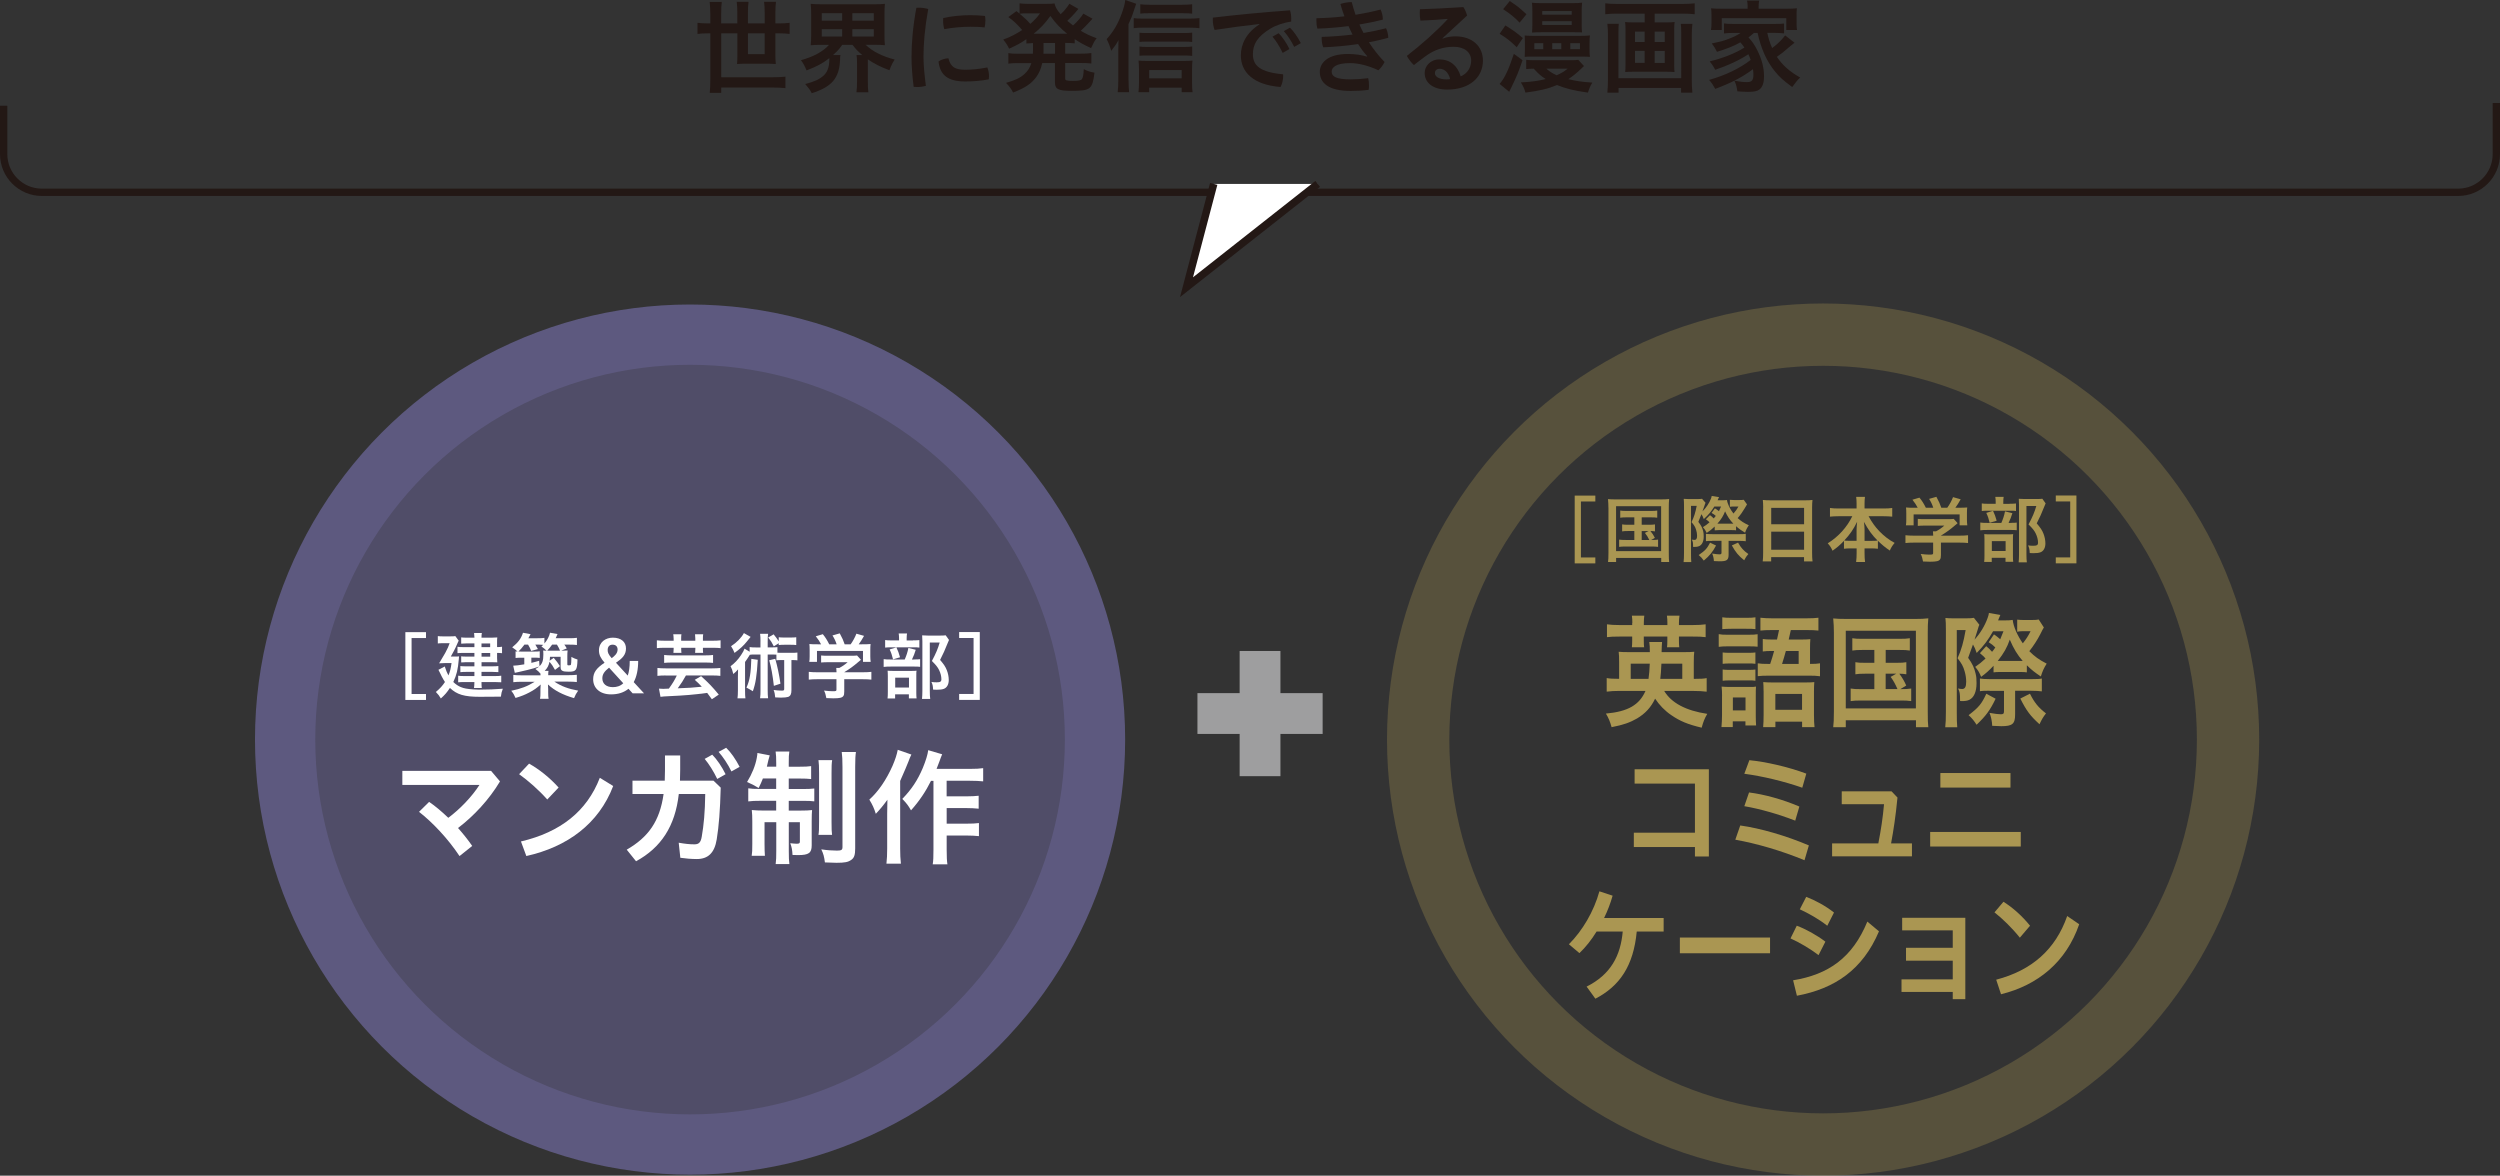 <?xml version="1.0" encoding="UTF-8"?>
<svg id="_レイヤー_2" data-name="レイヤー 2" xmlns="http://www.w3.org/2000/svg" viewBox="0 0 539.15 253.55">
  <rect x="0" y="0" width="539.15" height="253.55" fill="#333333" stroke="none"/>
  <defs>
    <style>
      .cls-1 {
        fill: #aa9652;
      }

      .cls-2 {
        fill: #9e9e9f;
      }

      .cls-3 {
        opacity: .3;
        stroke: #aa9652;
        stroke-width: 13.44px;
      }

      .cls-3, .cls-4, .cls-5 {
        fill: none;
      }

      .cls-3, .cls-4, .cls-5, .cls-6 {
        stroke-miterlimit: 10;
      }

      .cls-7 {
        fill: #231815;
      }

      .cls-8 {
        fill: #5d597f;
        opacity: .7;
      }

      .cls-9, .cls-6 {
        fill: #fff;
      }

      .cls-4 {
        stroke-width: 1.58px;
      }

      .cls-4, .cls-6 {
        stroke: #231815;
      }

      .cls-5 {
        stroke: #5d597f;
        stroke-width: 13px;
      }

      .cls-6 {
        stroke-width: 1.62px;
      }
    </style>
  </defs>
  <g id="_内容" data-name="内容">
    <g>
      <g>
        <g>
          <path class="cls-7" d="M153.18,2.96c0-.96-.04-1.7-.13-2.55h2.61c-.09.67-.13,1.48-.13,2.55v2.09h3.48v-2.33c0-.89-.04-1.59-.13-2.33h2.55c-.09.74-.13,1.44-.13,2.29v2.37h3.61v-2.37c0-.96-.04-1.57-.13-2.29h2.57c-.09.74-.13,1.39-.13,2.29v2.37h.76c.96,0,1.66-.04,2.31-.13v2.4c-.7-.09-1.35-.13-2.31-.13h-.76v4.7c0,.65.02,1.29.09,1.92-.59-.04-1.04-.07-1.76-.07h-4.75c-.74,0-1.2.02-1.85.07.04-.48.07-1.09.07-1.81v-4.81h-3.48v9.47h11.17c1.11,0,1.83-.04,2.68-.13v2.48c-.85-.09-1.65-.13-2.68-.13h-11.17v1.15h-2.48c.09-.89.13-1.81.13-3.05V7.19h-.44c-.96,0-1.65.04-2.33.13v-2.4c.67.09,1.39.13,2.33.13h.44v-2.09ZM161.3,7.19v4.49h3.61v-4.49h-3.61Z"/>
          <path class="cls-7" d="M177.07,9.67c-.92,0-1.59.02-2.24.09.07-.65.11-1.2.11-2.22V3.09c0-1.07-.04-1.59-.11-2.26.68.06,1.26.09,2.29.09h11.43c1.02,0,1.61-.02,2.29-.09-.06.61-.09,1.18-.09,2.26v4.44c0,1.04.02,1.61.09,2.22-.65-.07-1.33-.09-2.29-.09h-1.87c1.48,1.42,3.55,2.48,6.27,3.18-.52.81-.74,1.26-1.13,2.31-1.89-.7-3.42-1.48-4.66-2.35v4.75c0,.94.02,1.65.11,2.35h-2.57c.09-.68.13-1.35.13-2.37v-3.98c0-.78-.04-1.2-.11-1.68h1.24c-1-.85-1.33-1.2-2.11-2.2h-2.22c-.61.89-1.02,1.35-1.98,2.2h1.61c-.07.24-.09.48-.09,1-.15,3.94-1.74,5.86-6.1,7.23-.44-.81-.61-1.04-1.42-1.98,2.03-.54,3-.98,3.9-1.76.87-.74,1.31-1.89,1.31-3.53,0-.07-.02-.17-.02-.28-1.37,1.09-2.72,1.81-4.9,2.63-.46-1.09-.65-1.44-1.2-2.2,2.72-.76,4.75-1.85,6.05-3.31h-1.72ZM177.22,4.46h4.4v-1.61h-4.4v1.61ZM177.22,7.88h4.4v-1.59h-4.4v1.59ZM183.82,4.46h4.62v-1.61h-4.62v1.61ZM183.82,7.88h4.62v-1.59h-4.62v1.59Z"/>
          <path class="cls-7" d="M198.2,1.66c.63,0,1.31.09,1.98.28-.76,4.22-1.02,7.6-1.02,10.34,0,1.7.22,3.98.52,6.23-.61.17-1.28.26-1.92.26-.26,0-.5-.02-.72-.04-.3-2.26-.46-4.64-.46-6.42,0-2.98.26-6.36,1.04-10.63.17-.02.37-.02.57-.02ZM213.28,16.5c0,.22-.02.44-.04.61-1.7.33-3.4.46-5.07.46-3.75,0-5.44-1.37-5.77-4.31.52-.39,1.42-.67,2.13-.7.48,2.02,1.61,2.48,3.66,2.48,1.31,0,2.94-.13,4.73-.5.24.5.37,1.31.37,1.96ZM209.26,3.27c1.07,0,2.29.07,3.16.17.07.28.09.63.09,1,0,.52-.07,1.04-.17,1.48-.78-.11-1.89-.15-3.03-.15-1.72,0-3.94.17-5.66.52-.17-.5-.26-1.18-.26-1.85,0-.17,0-.37.02-.54,1.74-.43,4.07-.63,5.86-.63Z"/>
          <path class="cls-7" d="M221.37,8.43c-1.24.87-2.05,1.31-3.75,2.07-.37-.78-.7-1.28-1.26-1.96,1.63-.61,2.63-1.13,4.09-2.07-1.22-1.37-1.94-2.05-3-2.79l1.76-1.28q.35.28.67.54V.72c.41.07,1,.11,1.74.11h3.96c1,0,1.33-.02,1.83-.09.22.85.5,1.35,1.33,2.33.7-.67.83-.81,1.24-1.35.3-.39.37-.46.46-.63q.11-.2.17-.28l1.96,1.11c-.07.07-.35.39-.83.98-.39.44-1.04,1.11-1.57,1.59.57.48.78.65,1.24,1,.94-.83,1.72-1.74,2.22-2.55l1.98,1.09c-.13.13-.17.2-.61.67-.57.65-1.18,1.26-1.92,1.94,1.15.67,1.85,1.02,3.42,1.61-.48.63-.63.89-1.2,2.13-1.76-.83-2.37-1.18-3.53-1.94v.91c-.65-.07-1.02-.09-2.05-.09v2.31h3.38c1.07,0,1.61-.02,2.26-.13v2.26c-.65-.09-1.29-.11-2.26-.11h-3.38v3.18c0,.44.02.5.33.57.28.09.65.11,1.37.11,1.18,0,1.7-.11,1.92-.41.2-.24.33-.94.39-2.13.83.44,1.48.63,2.31.76-.46,3.61-.85,3.92-4.94,3.92-2.9,0-3.59-.35-3.59-1.85v-4.14h-2.74c-.28,1.28-.7,2.22-1.33,3.07-1.07,1.42-2.33,2.26-4.96,3.29-.39-.81-.85-1.39-1.52-2.09,2-.57,3-1.04,3.96-1.89.74-.67,1.18-1.35,1.5-2.37h-2.72c-.98,0-1.55.02-2.24.11v-2.26c.65.11,1.2.13,2.24.13h3.05c.02-.28.02-.44.02-.65v-1.65c-.65.02-.89.04-1.42.09v-.94ZM221.17,2.88c-.39,0-.83.02-1.26.09,1.11.94,1.59,1.39,2.29,2.18.91-.81,1.46-1.39,2.09-2.26h-3.11ZM229.69,7.27h.44c-1.5-1.22-2.44-2.22-3.61-3.83-1.18,1.66-2.09,2.61-3.59,3.83h6.77ZM225.05,11.11c0,.2-.02.26-.02.48h2.5v-2.31h-2.48v1.83Z"/>
          <path class="cls-7" d="M243.39,17.4c0,.94.02,1.63.11,2.48h-2.46c.09-.83.13-1.44.13-2.5v-6.36c0-.74,0-.81.04-2.37-.46.87-.7,1.22-1.57,2.31-.28-1.02-.52-1.63-.98-2.53,1.42-1.55,2.42-3.22,3.24-5.49.46-1.24.65-2,.78-2.94l2.35.81c-.07.2-.22.63-.44,1.29-.41,1.31-.67,1.94-1.22,3.11v12.19ZM244.5,3.9c.52.09,1.02.11,1.76.11h10.41c.85,0,1.44-.04,2-.11v2.18c-.59-.07-1.2-.11-2.02-.11h-10.39c-.68,0-1.24.02-1.76.11v-2.18ZM247.83,19.88h-2.31c.06-.54.11-1.2.11-1.96v-3c0-.68-.04-1.33-.09-1.85.46.04,1.02.07,1.74.07h8.06c.85,0,1.35-.02,1.83-.07-.06.54-.09,1.05-.09,1.83v2.98c0,.83.02,1.35.11,2h-2.35v-.98h-7.01v.98ZM257.11,9.06c-.48-.07-.98-.09-1.68-.09h-8.19c-.72,0-1.02.02-1.5.07v-1.98c.44.04.76.06,1.5.06h8.17c.72,0,1.18-.02,1.7-.09v2.03ZM257.11,12.06c-.54-.07-.96-.09-1.66-.09h-8.21c-.74,0-1.09.02-1.5.06v-2c.44.07.79.09,1.5.09h8.21c.7,0,1.15-.02,1.66-.09v2.03ZM257.11,2.94c-.59-.06-1.2-.09-2.09-.09h-7.19c-.87,0-1.39.02-1.92.09V.92c.61.07,1.22.11,2.11.11h6.82c1,0,1.68-.04,2.26-.11v2.02ZM254.84,16.9v-1.79h-7.01v1.79h7.01Z"/>
          <path class="cls-7" d="M271.59,5.18c-2.94.33-6.4.78-9.65,1.28-.26-.67-.39-1.48-.39-2.22,0-.15,0-.3.02-.44,5.12-.61,10.78-1.15,16.64-1.57.17.5.26,1.18.26,1.81,0,.22,0,.41-.02.61-1.52.22-3.2.76-4.4,1.48-2.94,1.76-3.85,3.44-3.85,5.6,0,2.4,1.55,3.85,6.51,4.29.02.11.02.24.02.35,0,.83-.24,1.83-.57,2.39-5.86-.46-8.56-3.18-8.56-6.82,0-2.37,1.15-4.86,4.01-6.68l-.02-.09ZM275.75,7.16c.83.83,1.72,2.13,2.33,3.42l-1.46.83c-.65-1.37-1.42-2.59-2.2-3.51l1.33-.74ZM278.19,5.97c.81.78,1.63,1.96,2.35,3.33l-1.44.81c-.61-1.28-1.5-2.61-2.24-3.4l1.33-.74Z"/>
          <path class="cls-7" d="M294.85,12.11c-.68-.74-1.33-1.61-1.96-2.61-2.44.37-5.03.61-7.53.7-.22-.57-.33-1.28-.33-1.94,0-.11,0-.2.02-.3,2.13-.07,4.46-.24,6.64-.5-.3-.61-.61-1.22-.87-1.83-2.22.28-4.46.48-6.71.54-.15-.54-.22-1.15-.22-1.74,0-.17,0-.35.02-.5,1.98-.04,4.01-.17,6.03-.41-.33-.87-.61-1.74-.87-2.66.67-.24,1.63-.41,2.44-.41.24.94.52,1.83.83,2.74,1.85-.3,3.68-.68,5.4-1.13.28.57.48,1.37.48,2.07v.11c-1.63.41-3.33.76-5.05,1.04.28.61.57,1.24.89,1.83,1.7-.28,3.24-.61,4.86-1.02.28.61.46,1.33.48,2.07-1.39.37-2.72.68-4.18.96.96,1.48,2.07,2.9,3.38,4.25-.35.7-.76,1.24-1.33,1.79-2.18-1.02-4.29-1.55-6.14-1.55-3.09,0-3.94.98-3.94,1.83,0,1.11,1.05,1.68,4.16,1.68,1.13,0,2.39-.09,3.72-.26.11.46.17,1.02.17,1.57,0,.33-.02.65-.07.94-1.26.17-2.48.24-3.88.24-4.79,0-6.66-1.72-6.66-4.12,0-1.85,1.61-3.85,6.05-3.85,1.72,0,3,.24,4.12.57l.04-.07Z"/>
          <path class="cls-7" d="M311.12,8.32c.96-.35,1.85-.48,2.79-.48,3.57,0,5.9,2.13,5.9,5.23,0,3.55-2.79,6.25-7.71,6.25-3.16,0-4.86-1.55-4.86-3.59,0-1.46,1.24-2.92,3.18-2.92,2.29,0,3.92,1.35,4.59,3.66,1.26-.52,2.26-1.7,2.26-3.42s-1.39-2.96-3.77-2.96c-2.2,0-4.25.67-6.05,2.02-.76.57-1.68,1.24-2.53,1.92-.52-.46-1.15-1.26-1.52-1.98,3.09-2.39,6.34-5.25,8.78-7.9l-.02-.07c-1.89.17-3.61.28-5.83.37-.11-.57-.15-1.11-.15-1.63,0-.28.02-.57.04-.83,2.77-.07,5.94-.24,9.36-.46.35.46.63,1.15.81,1.83l-5.31,4.9.04.07ZM310.47,14.83c-.63,0-1.02.39-1.02.94,0,.74.87,1.35,2.46,1.35.33,0,.63-.02.83-.07-.37-1.46-1.26-2.22-2.26-2.22Z"/>
          <path class="cls-7" d="M324.65,5.49c1.48.89,2.46,1.59,3.77,2.72l-1.33,1.98c-1.37-1.35-2.09-1.92-3.68-2.9l1.24-1.81ZM328.35,12.98c-.83,2.46-1.22,3.42-2.46,5.97-.28.57-.33.63-.41.85l-2.07-1.7c1.07-1.24,1.92-3,3.07-6.49l1.87,1.37ZM325.59.22c1.74,1.18,1.85,1.24,3.61,2.85l-1.48,1.81c-1.13-1.18-2-1.87-3.55-2.9l1.42-1.76ZM341.61,14.24q-.2.17-.83.78c-.85.81-1.74,1.52-2.55,2.05,1.7.41,2.87.59,5.18.74-.41.65-.63,1.13-.96,2.16-2.96-.41-4.81-.87-6.66-1.63-1.94.81-3.77,1.24-6.81,1.63-.26-.89-.48-1.39-1-2.2,2.03-.09,3.9-.33,5.36-.72-.98-.63-1.57-1.13-2.57-2.24-.78.02-1.15.04-1.63.09v-2c.48.07,1,.09,2,.09h7.51c.85,0,1.28-.02,1.72-.09l1.24,1.35ZM340.89,7.73c.94,0,1.5-.02,2-.09-.07.48-.09.87-.09,1.59v1.48c0,.78.02,1.13.09,1.55-.54-.04-1.22-.06-2.09-.06h-10.26c-.67,0-1.13.02-1.72.06.02-.46.04-.76.04-1.46v-1.68c0-.67-.02-1.02-.04-1.46.54.04.94.07,1.72.07h10.34ZM332.36,6.95c-.7,0-1.39.02-1.96.07.04-.65.07-1.07.07-1.68v-3.09c0-.61-.02-1.09-.09-1.66.61.07,1.26.09,2.18.09h6.42c1.02,0,1.59-.02,2.22-.11-.06.61-.09,1.02-.09,1.76v2.96c0,.85.02,1.18.07,1.7-.72-.04-1-.04-1.94-.04h-6.88ZM332.82,9.32h-1.92v1.29h1.92v-1.29ZM332.6,3.16h6.36v-.78h-6.36v.78ZM332.6,5.38h6.36v-.81h-6.36v.81ZM333.49,14.81c.67.61,1.26.98,2.22,1.42,1.02-.46,1.52-.74,2.37-1.42h-4.59ZM336.71,9.32h-1.96v1.29h1.96v-1.29ZM340.74,10.6v-1.29h-2.09v1.29h2.09Z"/>
          <path class="cls-7" d="M348.8,2.94c-.94,0-1.74.04-2.61.13V.72c.81.09,1.59.13,2.59.13h14.09c.96,0,1.79-.04,2.61-.13v2.35c-.78-.09-1.72-.13-2.61-.13h-6.03v1.89h2.57c.76,0,1.24-.02,1.74-.09-.07.48-.09.92-.09,1.59v7.64c0,.81.02,1.11.07,1.57-.52-.04-.87-.07-1.85-.07h-6.9c-1.02,0-1.35.02-1.89.07.04-.5.07-.78.07-1.57v-7.64c0-.67-.02-1.05-.09-1.59.5.07.98.09,1.74.09h2.48v-1.89h-5.88ZM364.98,5.14c-.09.74-.13,1.66-.13,2.4v9.56c0,1.11.04,1.98.13,2.88h-2.44v-1.02h-13.48v1.02h-2.42c.09-.89.13-1.72.13-2.85V7.49c0-.83-.04-1.57-.13-2.35h2.46c-.04.48-.07.94-.07,1.89v9.84h13.54V6.99c0-.85-.02-1.33-.09-1.85h2.48ZM352.61,6.82v2.24h2.07v-2.24h-2.07ZM352.61,10.97v2.59h2.07v-2.59h-2.07ZM356.84,9.06h2.18v-2.24h-2.18v2.24ZM356.84,13.57h2.18v-2.59h-2.18v2.59Z"/>
          <path class="cls-7" d="M378.23,7.12c-.46.41-.67.59-1.15.94.85.94,1.29,1.59,1.87,2.72.98,1.94,1.48,3.79,1.48,5.68,0,1.39-.33,2.33-.98,2.83-.46.37-1.18.52-2.44.52-.57,0-1.46-.04-2.33-.11-.15-1.02-.26-1.46-.63-2.29,1.04.2,1.96.3,2.7.3,1.02,0,1.39-.39,1.39-1.57,0-.44-.04-.81-.09-1.22-2.33,1.74-4.59,2.92-8.14,4.25-.48-.87-.78-1.33-1.33-1.94,3.35-.91,6.73-2.53,8.97-4.31-.17-.48-.28-.74-.5-1.22-1.85,1.24-4.51,2.48-7.14,3.35-.37-.72-.7-1.2-1.2-1.81,2.88-.7,5.47-1.72,7.49-2.98-.33-.48-.5-.7-.87-1.13-1.44.81-2.9,1.39-5.05,2.05-.35-.72-.54-1.02-1.11-1.81,1.89-.39,2.4-.52,3.5-.94,1.15-.41,1.94-.81,2.72-1.33h-1.5c-.79,0-1.44.04-2.09.11v-2.16c.54.09,1.02.11,2.09.11h8.75c1.2,0,1.61-.02,2.11-.09v2.13c-.68-.07-1.33-.11-2.11-.11h-1.5c.22,1.11.52,2.07,1.04,3.27,1.15-.85,1.94-1.61,2.81-2.72l2.02,1.57c-.5.39-.65.52-1.22,1-1.13,1-1.57,1.33-2.59,2.05,1.22,1.81,2.74,3.18,5.03,4.46-.57.52-1.02,1.09-1.72,2.05-1.94-1.42-2.74-2.16-3.68-3.31-1.81-2.2-3.03-4.9-3.79-8.36h-.83ZM376.9,1.42c0-.48-.04-.85-.13-1.29h2.61c-.09.44-.11.76-.11,1.29v.46h5.9c1.02,0,1.7-.02,2.35-.09-.07.46-.07.81-.07,1.48v1.7c0,.63.02,1.02.09,1.5h-2.31v-2.55h-13.91v2.55h-2.33c.07-.48.11-.87.11-1.52v-1.68c0-.61-.04-1.04-.09-1.48.65.07,1.31.09,2.35.09h5.53v-.46Z"/>
        </g>
        <path class="cls-4" d="M538.36,22.21v11.04c0,4.52-3.7,8.22-8.22,8.22H9.01c-4.52,0-8.22-3.7-8.22-8.22v-10.44"/>
        <polyline class="cls-6" points="261.75 39.66 255.88 61.94 284.17 39.66"/>
      </g>
      <g>
        <g>
          <rect class="cls-2" x="258.24" y="149.48" width="27" height="8.8"/>
          <rect class="cls-2" x="258.24" y="149.48" width="27" height="8.8" transform="translate(117.86 425.63) rotate(-90)"/>
        </g>
        <g>
          <circle class="cls-8" cx="148.82" cy="159.5" r="87.33"/>
          <g>
            <path class="cls-9" d="M91.87,137.6h-3.11v12.07h3.11v1.28h-4.45v-14.62h4.45v1.28Z"/>
            <path class="cls-9" d="M97.91,141.59c.68,0,.81,0,1.09-.03-.03.26-.05.39-.06.65-.17,2.11-.48,3.41-1.18,4.87.53.51,1.04.86,1.63,1.1.68.28,1.35.4,2.69.5.4.03.95.05,1.17.05,1.87,0,3.75-.08,5.19-.2-.26.7-.31.9-.42,1.71-1.41.02-2.89.03-4.54.03-3.36,0-4.93-.47-6.45-1.91-.67,1.01-1.09,1.49-1.96,2.27-.31-.54-.56-.89-1.07-1.4.95-.81,1.4-1.31,1.96-2.15-.26-.4-.47-.75-.73-1.26-.03-.06-.15-.33-.34-.7-.08-.14-.19-.37-.34-.67l1.37-.72c.31.95.47,1.32.79,1.93.36-.87.5-1.46.67-2.66h-1.45c-.42,0-.85.02-1.23.05q.93-1.52,1.31-2.22c.56-1.07.7-1.37.96-2.12h-1.52c-.4,0-.67.02-1.03.06v-1.59c.36.05.62.06,1.07.06h1.62c.58,0,.82-.02,1.09-.06l.73,1c-.11.17-.12.19-.37.78-.29.72-.98,2.05-1.34,2.63h.7ZM102.32,138.76h-1.79c-.42,0-.76.02-1.07.05v-1.35c.37.05.64.06,1.17.06h1.69c-.02-.5-.03-.65-.08-1.01h1.68c-.06.3-.08.48-.08,1.01h2.24c.48,0,.82-.02,1.17-.05-.05.29-.05.58-.05.96v1.12c.48,0,.73-.02,1.07-.08v1.4c-.34-.05-.59-.06-1.07-.06v1.13c0,.34.02.68.05.9-.4-.02-.68-.03-1.07-.03h-2.33v.89h2.36c.53,0,.84-.02,1.27-.06v1.31c-.37-.03-.75-.05-1.29-.05h-2.35v.9h2.89c.64,0,.98-.02,1.37-.08v1.42c-.37-.03-.79-.05-1.37-.05h-2.89c0,.68.02.92.06,1.29h-1.68c.06-.4.08-.7.09-1.29h-2.21c-.64,0-.93.02-1.29.06v-1.43c.34.06.75.08,1.31.08h2.19v-.9h-1.83c-.45,0-.82.02-1.2.06v-1.32c.39.05.7.06,1.2.06h1.83v-.89h-1.87c-.42,0-.64.02-.98.05v-1.32c.31.05.54.06,1.06.06h1.79v-.79h-2.36c-.64,0-.92.02-1.29.05v-1.38c.36.06.58.08,1.35.08h2.3v-.79ZM105.71,139.56v-.79h-1.87v.79h1.87ZM103.85,141.61h1.87v-.79h-1.87v.79Z"/>
            <path class="cls-9" d="M121.21,140.33c.48,0,.87-.02,1.2-.05-.05.37-.06.76-.06,1.38v1.57c0,.23.05.26.34.26s.37-.03.44-.16c.05-.14.09-.73.09-1.26v-.4c.48.26.84.42,1.32.56-.06,2.3-.28,2.63-1.87,2.63-.73,0-1.1-.05-1.37-.19-.31-.16-.4-.37-.4-.9v-2.13h-2.29c-.02.42-.03.58-.08.85l.89-.62c.64.75.89,1.09,1.34,1.79l-1.07.81c-.44-.81-.73-1.24-1.18-1.76-.19.86-.45,1.35-1.04,1.97h.82c-.05.28-.06.48-.06.93h4.35c.78,0,1.31-.03,1.82-.09v1.57c-.53-.06-1.09-.09-1.82-.09h-3.02c1.45.98,3.02,1.57,5.13,1.94-.45.64-.59.9-.89,1.62-2.47-.72-4.24-1.65-5.63-2.95.02.2.03.53.05.98v.75c0,.68.02,1.01.09,1.37h-1.85c.08-.4.09-.75.09-1.38v-.73c0-.22,0-.37.05-.98-.79.73-1.45,1.2-2.47,1.73-.96.5-1.65.78-2.95,1.17-.31-.7-.45-.95-.93-1.55,2.08-.42,3.48-.95,5.07-1.94h-2.8c-.73,0-1.28.03-1.82.09v-1.57c.4.06,1.06.09,1.8.09h4.06v-.36c-.23-.31-.67-.71-1.1-1.01.42-.22.57-.33.84-.54-.92.33-1.43.48-2.57.76-.73.19-1.13.28-1.9.44q-.51.09-.81.17l-.34-1.54c.71-.03,1.21-.09,2.39-.29v-1.43h-.64c-.61,0-.85.02-1.24.06v-1.43c.22.03.26.03.42.05-.29-.31-.39-.39-1.15-.92,1.28-1.03,1.93-1.91,2.33-3.14l1.63.31s-.17.33-.47.87h1.97c.72,0,1.12-.02,1.49-.08v1.21c.59-.67,1.06-1.57,1.21-2.32l1.62.29c-.06.11-.19.42-.4.9h2.92c.81,0,1.17-.02,1.66-.09v1.55c-.47-.06-.92-.08-1.59-.08h-1.13c.2.26.22.28.53.82l-1.18.48h.14ZM116.34,143.68c.62-.58.84-1.23.84-2.52,0-.39-.01-.61-.05-.87.23.03.34.03.75.05-.3-.31-.71-.65-1.12-.93.19-.16.26-.23.39-.34-.28-.03-.56-.05-.86-.05h-.84c.23.36.29.48.56.96l-1.46.4c-.2-.53-.29-.73-.67-1.37h-.78c-.47.64-.79,1.01-1.29,1.49.25.02.34.02.62.02h2.71c.72,0,.89-.02,1.26-.06v1.43c-.37-.05-.67-.06-1.13-.06h-.68v1.12c.67-.16.92-.22,1.68-.45l.08,1.18ZM118.31,140.33h2.47c-.14-.39-.33-.76-.67-1.31h-1.04c-.34.5-.64.86-1.07,1.31h.31Z"/>
            <path class="cls-9" d="M136.45,149.54c-.26-.26-.58-.62-.92-1-.95.79-2.19,1.21-3.75,1.21-2.49,0-3.86-1.43-3.86-3.25,0-1.52.76-2.44,2.46-3.58-.81-.95-1.21-1.65-1.21-2.66,0-1.79,1.45-2.74,2.99-2.74,1.83,0,2.84.95,2.84,2.33s-.81,2.16-2.16,3.08c.67.72,1.59,1.73,2.54,2.77.28-.81.43-1.83.43-3.16h1.82c0,1.87-.33,3.41-.96,4.57l2.22,2.41h-2.44ZM131.35,143.99c-1,.78-1.45,1.43-1.45,2.29,0,1.15.82,1.91,2.27,1.91.84,0,1.62-.23,2.24-.84l-3.06-3.36ZM132.11,139.03c-.73,0-1.06.51-1.06,1.12,0,.5.08.89.86,1.79.64-.47,1.28-1.03,1.28-1.87,0-.58-.34-1.04-1.07-1.04Z"/>
            <path class="cls-9" d="M145.27,137.68c0-.31-.03-.62-.08-.9h1.77c-.05.28-.06.58-.06.9v.5h3.05v-.5c0-.31-.02-.59-.06-.9h1.76c-.05.3-.06.56-.06.9v.5h2.04c.79,0,1.29-.03,1.77-.09v1.69c-.47-.06-.93-.08-1.77-.08h-2.04v.28c0,.33.01.54.05.81h-1.73c.03-.31.05-.48.05-.84v-.25h-3.05v.25c0,.37.02.59.05.84h-1.73c.03-.26.05-.51.05-.81v-.28h-1.85c-.84,0-1.31.02-1.77.08v-1.69c.5.06,1,.09,1.77.09h1.85v-.5ZM143.55,145.67c-.73,0-1.28.03-1.77.09v-1.71c.48.06,1.03.09,1.77.09h10.04c.76,0,1.29-.03,1.76-.09v1.71c-.47-.06-1.03-.09-1.76-.09h-5.66c-.48.9-1,1.71-1.77,2.77,2.11-.06,3.51-.16,5.19-.34-.51-.56-.78-.81-1.52-1.49l1.37-.79c1.68,1.52,2.42,2.3,3.81,3.98l-1.49,1c-.5-.7-.7-.96-1.01-1.37-2.81.39-4.93.56-8.27.71-.82.03-1.37.08-1.8.14l-.33-1.77c.3.03.65.05.92.05.08,0,.33-.02.71-.03q.11,0,.51-.02c.86-1.2,1.24-1.85,1.71-2.83h-2.41ZM153.79,142.96c-.47-.05-1.01-.08-1.68-.08h-7.15c-.72,0-1.29.03-1.73.08v-1.71c.42.06.98.09,1.74.09h7.12c.75,0,1.31-.03,1.69-.09v1.71Z"/>
            <path class="cls-9" d="M164.01,138.34c0-.76-.02-1.13-.09-1.65h1.73c-.08.51-.09.87-.09,1.65v1.28h.7c.67,0,1-.02,1.4-.06v1.2c.26.03.4.03.75.03h2.32c.59,0,.9-.02,1.24-.06v1.68c-.37-.05-.58-.06-1.29-.06v6.51c0,.82-.2,1.23-.7,1.43-.26.09-.81.16-1.57.16-.29,0-.48,0-1.23-.05-.05-.65-.14-1.09-.34-1.6.65.09,1.2.14,1.8.14.37,0,.48-.08.48-.34v-6.25h-.72c-.45,0-.68.02-.96.06v-1.23c-.26-.02-.47-.03-.81-.03h-1.07v7.62c0,.86.02,1.26.09,1.82h-1.73c.08-.59.09-1,.09-1.82v-7.62h-1.34c-.44,0-.65.02-.96.06-.42.68-.76,1.2-1.03,1.55v6.11c0,.86.02,1.29.08,1.74h-1.71c.06-.48.09-.93.09-1.79v-2.81c0-.61,0-.62.03-1.65-.28.34-.65.71-1.03,1-.2-.86-.3-1.12-.59-1.68.85-.62,1.59-1.38,2.27-2.41.36-.54.64-1.04.75-1.38l1.1.67v-1.01c.42.06.7.08,1.4.08h.93v-1.28ZM161.88,137.35c-.06.08-.33.4-.81,1-.71.89-1.46,1.57-2.66,2.46-.22-.56-.39-.9-.75-1.45,1.23-.79,2.27-1.87,2.77-2.83l1.45.82ZM163.42,142.29c-.2,3.44-.47,5.12-1.06,6.78-.43-.28-.73-.43-1.38-.78.39-.87.61-1.59.76-2.55.16-.93.26-2.33.29-3.65l1.38.2ZM166.88,139.39c-.44-.87-.58-1.1-1.21-1.91l1.17-.68c.48.58.73.92,1.1,1.52v-.89c.33.05.68.06,1.2.06h1.38c.54,0,.89-.02,1.2-.06v1.68c-.36-.05-.7-.06-1.2-.06h-1.4c-.45,0-.82.02-1.18.06v-.39l-1.06.67ZM167.19,142.08c.48,1.69.84,3.39,1.12,5.36l-1.42.47c-.26-2.32-.58-4.03-1-5.52l1.29-.31Z"/>
            <path class="cls-9" d="M176.27,146.48c-.79,0-1.38.03-1.85.09v-1.68c.51.06,1.12.09,1.83.09h4.15v-.11c0-.29-.02-.58-.05-.82h.65c.65-.34,1.17-.68,1.8-1.24h-4.2c-.62,0-1.04.02-1.52.06v-1.51c.45.05.89.06,1.54.06h5.04c.61,0,.89-.02,1.17-.06l.84.93q-.25.2-.54.45c-1.07.92-1.85,1.49-3.05,2.22v.02h3.96c.76,0,1.43-.03,1.88-.09v1.68c-.44-.06-1.09-.09-1.9-.09h-3.95v2.66c0,.53-.05.75-.19.96-.26.37-.79.5-2.16.5-.2,0-.7-.02-1.51-.05-.16-.81-.23-1.07-.5-1.62.75.09,1.42.14,1.9.14.67,0,.78-.05.78-.34v-2.25h-4.14ZM177.07,138.95c-.34-.67-.56-.98-1.14-1.73l1.52-.45c.53.65.89,1.2,1.38,2.18h1.6c-.23-.71-.48-1.24-.9-1.91l1.57-.45c.62,1.18.72,1.38,1.06,2.36h1.29c.45-.61.98-1.57,1.24-2.29l1.65.47c-.36.65-.79,1.35-1.15,1.82h.68c1.04,0,1.32-.02,1.88-.06-.05.37-.06.7-.06,1.26v1.42c0,.42.03.79.08,1.17h-1.66v-2.36h-9.92v2.36h-1.66c.06-.36.08-.7.08-1.17v-1.42c0-.54-.02-.86-.06-1.26.7.06.78.06,1.8.06h.72Z"/>
            <path class="cls-9" d="M197.12,142.22c.65,0,1.01-.02,1.31-.06v1.65c-.34-.05-.73-.06-1.24-.06h-5.1c-.75,0-1.09.02-1.52.08v-1.68c.42.06.76.08,1.54.08h3c.37-.86.61-1.55.79-2.49l1.59.39c-.22.75-.48,1.4-.82,2.1h.47ZM196.9,138.1c.67,0,1.01-.02,1.37-.06v1.62c-.31-.05-.62-.06-1.26-.06h-4.88c-.56,0-.92.02-1.24.06v-1.63c.36.06.7.08,1.45.08h1.55v-.42c0-.44-.03-.76-.08-1.07h1.8c-.05.31-.08.62-.08,1.06v.44h1.37ZM193.06,150.63h-1.65c.05-.42.06-.79.06-1.45v-3.3c0-.61-.02-.9-.05-1.24.36.03.65.05,1.21.05h3.93c.61,0,.87-.02,1.1-.05-.05.26-.05.47-.05,1.12v3.7c0,.54.02.81.06,1.15h-1.66v-.87h-2.97v.89ZM193.31,139.6c.34.7.56,1.29.79,2.15l-1.51.44c-.22-.9-.39-1.42-.73-2.13l1.45-.45ZM193.06,148.28h2.97v-2.13h-2.97v2.13ZM204.66,138.02c-.11.22-.16.34-.29.68-.53,1.35-1,2.41-1.63,3.62.82.96,1.15,1.46,1.45,2.21.26.65.42,1.43.42,2.12,0,.95-.39,1.66-1.07,1.91-.39.14-.81.19-1.55.19-.26,0-.4,0-.76-.03-.03-.78-.11-1.13-.36-1.65.4.06.72.08,1.14.08.76,0,1.01-.16,1.01-.65,0-.64-.17-1.31-.48-1.96-.34-.7-.7-1.13-1.57-1.99.87-1.62,1.32-2.71,1.68-3.98h-2.13v10.39c0,.82.03,1.32.09,1.77h-1.77c.05-.5.08-1.07.08-1.74v-10.71c0-.44-.02-.86-.05-1.26.39.03.73.05,1.23.05h2.64c.59,0,.9-.02,1.21-.06l.73,1.03Z"/>
            <path class="cls-9" d="M211.3,136.32v14.62h-4.45v-1.28h3.11v-12.07h-3.11v-1.28h4.45Z"/>
          </g>
          <g>
            <path class="cls-9" d="M92.54,172.93c1.34.91,2.74,2.1,4.14,3.44,2.53-1.88,5.08-4.54,6.72-7.09h-16.63v-3.04h19.13l1.93,2.28c-2.34,3.92-5.62,7.44-9.05,10.05,1.1,1.24,2.15,2.55,3.06,3.87l-2.74,2.18c-2.47-3.74-5.86-7.31-8.73-9.54l2.18-2.15Z"/>
            <path class="cls-9" d="M114.1,164.68c2.23,1.26,4.46,3.04,6.37,5.16l-2.45,2.58c-1.88-2.12-4.17-4.11-6.07-5.46l2.15-2.28ZM112.35,181.47c8.54-2.02,14.21-6.5,17.01-13.73l2.88,1.77c-3.12,8.17-9.92,13.14-18.73,15.1l-1.16-3.14Z"/>
            <path class="cls-9" d="M136.4,171.24v-2.88h6.96c.03-.73.05-1.48.05-2.26v-3.17h3.28v3.04c-.03.81-.03,1.59-.05,2.39h7.23l1.56,1.5c-.13,4.92-.4,8.33-.86,11.15-.48,2.98-1.91,4.25-4.3,4.25-1.13,0-2.47-.11-3.55-.27l-.35-3.25c1.37.24,2.31.35,3.39.35.89,0,1.37-.35,1.58-1.67.43-2.45.7-5.21.75-9.19h-5.7c-.78,6.96-3.84,11.58-9.22,14.51l-2.01-2.5c4.65-2.69,7.12-6.1,7.95-12.01h-6.72ZM153.6,162.75c1.02,1.02,2.1,2.63,2.88,4.22l-1.8,1.02c-.81-1.69-1.77-3.2-2.71-4.33l1.64-.91ZM156.61,161.27c.99.94,2.02,2.42,2.9,4.11l-1.77.99c-.75-1.58-1.88-3.22-2.77-4.22l1.64-.89Z"/>
            <path class="cls-9" d="M164.52,167.9c-.32.81-.46,1.13-.91,2.04-1.02-.62-1.5-.86-2.5-1.29,1.08-1.77,1.8-3.55,2.1-5.21.11-.65.13-.81.13-1.05l2.66.51c-.08.21-.19.67-.3,1.07-.05.27-.19.83-.32,1.37h2.02v-.72c0-1.26-.03-1.8-.13-2.55h2.96c-.11.67-.13,1.21-.13,2.5v.78h2.28c1.24,0,1.88-.03,2.55-.13v2.79c-.73-.08-1.37-.11-2.55-.11h-2.28v2.26h3.09c1.05,0,1.69-.03,2.42-.11v2.77c-.64-.08-1.26-.11-2.5-.11h-3.01v2.1h2.58c1.16,0,1.72-.03,2.45-.11-.05.64-.08,1.16-.08,2.34v5.27c0,1.64-.64,2.1-2.93,2.1-.21,0-.48,0-1.21-.03-.05-1.1-.16-1.64-.48-2.53.43.05,1.1.11,1.4.11.51,0,.67-.11.67-.43v-4.22h-2.39v6.21c0,1.42.03,2.12.13,2.82h-2.96c.11-.83.13-1.48.13-2.85v-6.18h-2.53v4.7c0,1.13.03,1.88.08,2.55h-2.85c.11-.7.13-1.16.13-2.58v-4.84c0-1.02-.03-1.72-.11-2.45.83.08,1.48.11,2.55.11h2.71v-2.1h-3.33c-1.21,0-1.93.03-2.69.13v-2.82c.67.11,1.29.13,2.34.13h3.68v-2.26h-2.88ZM179.46,163.93c-.11.7-.13,1.42-.13,2.74v10.59c0,1.58.03,2.15.11,2.79h-2.93c.11-.7.13-1.16.13-2.82v-10.51c0-1.34-.03-2.07-.13-2.79h2.96ZM184.59,162.18c-.11.75-.16,1.56-.16,3.2v17.6c0,1.37-.21,2.04-.86,2.47-.67.48-1.42.62-3.17.62-.13,0-.97-.03-2.5-.08-.16-1.24-.3-1.8-.78-2.82,1.24.19,2.42.27,3.39.27s1.18-.16,1.18-.78v-17.2c0-1.61-.05-2.42-.16-3.28h3.06Z"/>
            <path class="cls-9" d="M196.55,162.72c-.32.67-.38.83-.62,1.48q-.43,1.13-1.8,4.22v14.59c0,1.21.05,2.28.16,3.25h-3.12c.11-1.02.16-1.91.16-3.28v-7.5c0-.65,0-.78.05-3.01-.91,1.26-1.56,2.04-2.5,3.04-.38-1.21-.73-1.99-1.4-3.06,1.96-1.77,3.65-4.25,5-7.28.59-1.37.94-2.45,1.13-3.47l2.93,1.02ZM200.8,168.36c-1.16,2.34-2.53,4.38-4.33,6.4-.62-1.08-.97-1.53-1.88-2.47,1.99-2.04,3.31-4.03,4.43-6.69.65-1.58,1.05-2.9,1.16-3.82l3.01.89c-.27.62-.35.86-.54,1.4-.4,1.07-.43,1.18-.67,1.75h7.17c1.32,0,2.12-.05,2.88-.16v2.85c-.75-.08-1.69-.13-2.88-.13h-5v3.36h4.3c1.1,0,1.83-.05,2.61-.13v2.79c-.86-.08-1.64-.13-2.63-.13h-4.27v3.36h4.33c1.13,0,1.83-.03,2.63-.13v2.82c-.86-.08-1.64-.13-2.63-.13h-4.33v3.04c0,1.58.05,2.45.16,3.17h-3.17c.13-.78.16-1.56.16-3.17v-14.83h-.51Z"/>
          </g>
        </g>
        <g>
          <g>
            <path class="cls-1" d="M344.05,108.15h-3.11v12.07h3.11v1.28h-4.45v-14.62h4.45v1.28Z"/>
            <path class="cls-1" d="M346.87,109.47c0-.67-.03-1.23-.09-1.83.5.05.96.06,1.79.06h9.61c.75,0,1.23-.02,1.79-.08-.06.56-.08,1.06-.08,1.83v9.78c0,1.03.02,1.51.08,1.97h-1.71v-.87h-9.73v.87h-1.74c.06-.45.09-.96.09-1.97v-9.76ZM348.52,118.86h9.72v-9.69h-9.72v9.69ZM350.79,111.57c-.65,0-.95.02-1.37.08v-1.54c.4.06.7.08,1.37.08h5.18c.7,0,1.04-.02,1.43-.08v1.54c-.42-.06-.73-.08-1.42-.08h-1.93v1.6h1.55c.67,0,.95-.02,1.31-.08v1.51c-.33-.05-.58-.08-.98-.08.37.44.7.93.96,1.48l-.82.45c.75,0,1.04-.02,1.51-.08v1.57c-.44-.06-.84-.08-1.45-.08h-5.52c-.68,0-1.01.02-1.43.08v-1.57c.44.06.76.08,1.43.08h1.85v-1.93h-1.31c-.65,0-.93.02-1.32.08v-1.51c.36.06.64.08,1.32.08h1.31v-1.6h-1.68ZM354.06,116.45h1.63c-.31-.64-.58-1.07-.95-1.52l.79-.4h-1.48v1.93Z"/>
            <path class="cls-1" d="M368.77,111.1c.34.25.45.34.81.7.19-.2.26-.3.45-.54-.31-.28-.5-.4-.92-.65l.73-.98c.31.19.58.37.87.61.17-.36.23-.5.45-1h-1.45c-.65,1.06-1.32,1.85-2.27,2.71-.17-.47-.29-.73-.51-1.06l-.67,1.66c.59.73.86,1.26,1.04,1.99.09.36.12.64.12,1.17,0,1.07-.36,1.8-1.01,2.08-.26.11-.54.16-1.06.16-.03,0-.12,0-.22-.02,0-.96-.05-1.15-.28-1.55.28.05.4.06.58.06.39,0,.56-.28.56-.9,0-.42-.08-.89-.22-1.31-.19-.61-.4-.96-.98-1.63.54-1.1.81-1.94,1.12-3.51h-1.23v10.25c0,.81.02,1.46.06,1.88h-1.66c.06-.45.09-1.12.09-1.9v-10.28c0-.68-.02-1.06-.06-1.46.3.03.59.05,1.03.05h1.83c.54,0,.84-.02,1.09-.06l.76.87c-.09.19-.14.29-.2.51-.09.26-.28.82-.47,1.34.79-.78,1.45-1.76,1.82-2.72.11-.3.14-.36.17-.61l1.59.25q-.11.22-.22.45s-.02.05-.09.23h.76c.67,0,.96-.02,1.26-.06.09.81.65,1.97,1.4,2.92.45-.5.78-.96,1.07-1.51h-1.2c-.19,0-.4.01-.65.06v-1.51c.31.03.59.05.9.05h1.06c.54,0,.82-.02,1.03-.06l.71,1c-.12.17-.23.36-.5.84-.39.68-.96,1.49-1.52,2.11.75.67,1.34,1.06,2.41,1.55-.4.58-.58.93-.81,1.6-.82-.5-1.26-.79-1.94-1.4v.89c-.23-.03-.43-.05-.93-.05h-2.83c-.34,0-.61.02-.85.05v-.82c-.65.62-1.04.93-1.73,1.38-.22-.5-.42-.82-.82-1.24.64-.4.86-.56,1.43-1.04-.2-.22-.23-.25-.78-.67l.87-.87ZM370.08,117.65c-.76,1.43-1.35,2.15-2.64,3.25-.37-.53-.64-.81-1.1-1.2,1.42-.98,1.8-1.4,2.46-2.67l1.29.62ZM369.24,116.65c-.64,0-1.12.02-1.34.06v-1.59c.22.05.81.08,1.42.08h5.71c.75,0,1.18-.02,1.46-.08v1.6c-.39-.05-.9-.08-1.45-.08h-2.25v2.95c0,1.18-.37,1.46-1.91,1.46-.26,0-.7-.02-1.26-.05-.03-.61-.16-1.12-.37-1.62.79.12,1.23.17,1.57.17s.44-.08.44-.37v-2.55h-2.01ZM373.82,112.94c-.75-.78-1.24-1.51-1.79-2.66-.39,1-.81,1.68-1.66,2.66h3.45ZM374.83,117.02c.61,1.1,1.18,1.74,2.22,2.46-.4.47-.56.7-.9,1.35-1.28-1.04-1.8-1.68-2.66-3.2l1.34-.61Z"/>
            <path class="cls-1" d="M380.25,109.45c0-.59-.03-1.13-.08-1.63.48.06,1,.08,1.69.08h7.39c.72,0,1.18-.02,1.63-.08-.06.58-.08,1.01-.08,1.57v9.83c0,.79.02,1.31.09,1.85h-1.83v-.92h-7.09v.92h-1.82c.06-.51.09-1.13.09-1.85v-9.76ZM381.98,113.06h7.09v-3.54h-7.09v3.54ZM381.98,118.55h7.09v-3.89h-7.09v3.89Z"/>
            <path class="cls-1" d="M396.47,111.33c-.67,0-1.2.03-1.82.09v-1.87c.59.08,1.09.11,1.82.11h3.92v-1.09c0-.59-.03-.96-.09-1.42h1.9c-.06.42-.09.84-.09,1.42v1.09h4.12c.78,0,1.34-.03,1.85-.11v1.87c-.67-.06-1.13-.09-1.85-.09h-3.25c.71,1.31,1.43,2.3,2.29,3.2,1.03,1.07,2.12,1.91,3.33,2.55-.48.56-.75.98-1.04,1.65-.98-.65-1.63-1.2-2.57-2.1v1.71c-.47-.05-.89-.08-1.51-.08h-1.37v1.04c0,.71.03,1.37.11,1.9h-1.93c.08-.58.11-1.18.11-1.9v-1.04h-1.21c-.62,0-1.06.03-1.52.08v-1.7c-.87.92-1.51,1.46-2.47,2.13-.31-.7-.53-1.04-1.03-1.6,2.29-1.42,4.14-3.45,5.3-5.85h-2.99ZM400.39,114.24c0-.48.05-1.07.12-1.71-.81,1.65-1.55,2.72-2.78,4.04.34.05.65.06,1.37.06h1.29v-2.39ZM403.58,116.64c.7,0,.98-.02,1.34-.06-1.18-1.18-1.87-2.12-2.95-4.04.09.64.14,1.24.14,1.69v2.41h1.48Z"/>
            <path class="cls-1" d="M412.78,117.02c-.79,0-1.38.03-1.85.09v-1.68c.51.06,1.12.09,1.83.09h4.15v-.11c0-.29-.02-.58-.05-.82h.65c.65-.34,1.17-.68,1.8-1.24h-4.2c-.62,0-1.04.02-1.52.06v-1.51c.45.05.89.06,1.54.06h5.04c.61,0,.89-.02,1.17-.06l.84.93q-.25.2-.54.45c-1.07.92-1.85,1.49-3.05,2.22v.02h3.96c.76,0,1.43-.03,1.88-.09v1.68c-.44-.06-1.09-.09-1.9-.09h-3.95v2.66c0,.53-.05.75-.19.96-.26.37-.79.5-2.16.5-.2,0-.7-.02-1.51-.05-.16-.81-.23-1.07-.5-1.62.75.09,1.42.14,1.9.14.67,0,.78-.05.78-.34v-2.25h-4.14ZM413.57,109.5c-.34-.67-.56-.98-1.14-1.73l1.52-.45c.53.65.89,1.2,1.38,2.18h1.6c-.23-.71-.48-1.24-.9-1.91l1.57-.45c.62,1.18.72,1.38,1.06,2.36h1.29c.45-.61.98-1.57,1.24-2.29l1.65.47c-.36.65-.79,1.35-1.15,1.82h.68c1.04,0,1.32-.02,1.88-.06-.05.37-.06.7-.06,1.26v1.42c0,.42.03.79.08,1.17h-1.66v-2.36h-9.92v2.36h-1.66c.06-.36.08-.7.08-1.17v-1.42c0-.54-.02-.86-.06-1.26.7.06.78.06,1.8.06h.72Z"/>
            <path class="cls-1" d="M433.62,112.76c.65,0,1.01-.02,1.31-.06v1.65c-.34-.05-.73-.06-1.24-.06h-5.1c-.75,0-1.09.02-1.52.08v-1.68c.42.06.76.08,1.54.08h3c.37-.86.61-1.55.79-2.49l1.59.39c-.22.75-.48,1.4-.82,2.1h.47ZM433.4,108.64c.67,0,1.01-.02,1.37-.06v1.62c-.31-.05-.62-.06-1.26-.06h-4.88c-.56,0-.92.02-1.24.06v-1.63c.36.06.7.08,1.45.08h1.55v-.42c0-.44-.03-.76-.08-1.07h1.8c-.05.31-.08.62-.08,1.06v.44h1.37ZM429.56,121.18h-1.65c.05-.42.06-.79.06-1.45v-3.3c0-.61-.02-.9-.05-1.24.36.03.65.05,1.21.05h3.93c.61,0,.87-.02,1.1-.05-.05.26-.05.47-.05,1.12v3.7c0,.54.02.81.06,1.15h-1.66v-.87h-2.97v.89ZM429.81,110.15c.34.7.56,1.29.79,2.15l-1.51.44c-.22-.9-.39-1.42-.73-2.13l1.45-.45ZM429.56,118.83h2.97v-2.13h-2.97v2.13ZM441.16,108.57c-.11.22-.16.34-.29.68-.53,1.35-1,2.41-1.63,3.62.82.96,1.15,1.46,1.45,2.21.26.65.42,1.43.42,2.12,0,.95-.39,1.66-1.07,1.91-.39.14-.81.19-1.55.19-.26,0-.4,0-.76-.03-.03-.78-.11-1.13-.36-1.65.4.06.72.08,1.14.08.76,0,1.01-.16,1.01-.65,0-.64-.17-1.31-.48-1.96-.34-.7-.7-1.13-1.57-1.99.87-1.62,1.32-2.71,1.68-3.98h-2.13v10.39c0,.82.03,1.32.09,1.77h-1.77c.05-.5.08-1.07.08-1.74v-10.71c0-.44-.02-.86-.05-1.26.39.03.73.05,1.23.05h2.64c.59,0,.9-.02,1.21-.06l.73,1.03Z"/>
            <path class="cls-1" d="M447.8,106.87v14.62h-4.45v-1.28h3.11v-12.07h-3.11v-1.28h4.45Z"/>
          </g>
          <g>
            <path class="cls-1" d="M358.9,149.01c1.55,2.58,4.67,4.25,9.29,4.94-.58.99-.85,1.67-1.21,2.98-2.98-.7-4.69-1.42-6.53-2.69-1.4-.94-2.61-2.2-3.51-3.57-.87,1.85-2.1,3.2-3.89,4.27-1.48.86-2.98,1.4-5.49,1.88-.34-1.21-.65-1.96-1.23-2.93,4.74-.43,7.21-1.85,8.54-4.89h-5.54c-1.14,0-1.96.05-2.83.16v-2.93c.68.13,1.28.16,2.49.16h.19v-3.44c0-1.24-.02-1.8-.1-2.39.63.05,1.06.08,2.32.08h4.4c0-1.05-.02-1.53-.12-2.18h2.76q-.07.7-.1,2.18h4.74c1.23,0,1.67-.03,2.3-.08-.07.62-.1,1.08-.1,2.37v3.47h.29c1.26,0,1.84-.03,2.49-.16v2.93c-.87-.11-1.69-.16-2.85-.16h-6.31ZM352.03,134.34c0-.56-.02-1.02-.1-1.56h2.68c-.07.51-.1.99-.1,1.56v.46h5.08v-.46c0-.54-.02-1.05-.1-1.56h2.71c-.07.46-.12.99-.12,1.56v.46h2.93c1.23,0,2.01-.05,2.83-.16v2.77c-.8-.11-1.52-.13-2.83-.13h-2.93v.89c0,.59.02.91.07,1.42h-2.64c.05-.4.07-.81.07-1.37v-.94h-5.08v.86c0,.67.02,1.02.07,1.45h-2.64c.05-.48.07-.86.07-1.4v-.91h-2.68c-1.31,0-2.03.03-2.76.13v-2.77c.77.11,1.55.16,2.76.16h2.68v-.46ZM355.52,146.4c.14-1.08.22-1.88.27-3.28h-4.11v3.28h3.85ZM362.8,146.4v-3.28h-4.5c-.07,1.64-.12,2.2-.24,3.28h4.74Z"/>
            <path class="cls-1" d="M370.66,136.76c.56.11,1.02.13,1.91.13h4.45c1.02,0,1.47-.03,2.03-.11v2.69c-.53-.05-.87-.08-1.91-.08h-4.57c-.82,0-1.35.03-1.91.11v-2.74ZM371.38,150.17c0-.86-.02-1.45-.1-2.1.56.05,1.11.08,1.81.08h4.04c.92,0,1.18,0,1.57-.08-.05.48-.05.91-.05,1.91v4.43c0,.94.02,1.37.07,2.04h-2.3v-.89h-2.73v1.24h-2.44c.07-.81.12-1.64.12-2.55v-4.08ZM371.43,133.13c.58.08,1.02.11,1.98.11h3.19c.97,0,1.4-.03,1.98-.11v2.55c-.75-.08-.92-.08-1.98-.08h-3.19c-.87,0-1.38.03-1.98.08v-2.55ZM371.51,140.71c.46.05.77.08,1.57.08h3.97c.77,0,1.11-.03,1.52-.08v2.45c-.58-.08-.75-.08-1.52-.08h-3.97c-.77,0-1.11.03-1.57.08v-2.45ZM371.51,144.39c.46.05.77.08,1.57.08h3.97c.77,0,1.09-.03,1.52-.08v2.42c-.6-.08-.73-.08-1.57-.08h-3.94c-.73,0-1.09.03-1.55.08v-2.42ZM373.71,153.2h2.73v-2.79h-2.73v2.79ZM381.76,143.18c.41-1.26.53-1.64.85-2.79h-.61c-.68,0-1.31.03-1.84.11v-2.69c.56.08,1.11.11,1.91.11h1.16q.24-1.05.44-2.04h-1.55c-1.14,0-1.74.03-2.47.11v-2.77c.8.08,1.57.13,2.64.13h7.21c1.23,0,2.01-.05,2.66-.13v2.77c-.73-.08-1.35-.11-2.52-.11h-3.43c-.22.99-.36,1.69-.46,2.04h2.81c.85,0,1.38-.03,1.86-.08-.05.56-.07,1.05-.07,2.01v3.33c1.14,0,1.45-.03,2.15-.13v2.79c-.77-.11-1.33-.13-2.32-.13h-8.75c-1.09,0-1.64.03-2.35.11v-2.77c.7.11,1.16.13,2.35.13h.34ZM380.33,148.98c0-.81-.02-1.29-.07-1.88.6.05,1.06.08,2.01.08h7.11c1.04,0,1.45-.03,1.89-.08-.05.56-.07,1.26-.07,2.12v4.97c0,1.1.05,1.96.12,2.63h-2.68v-1.18h-5.76v1.18h-2.64c.07-.75.1-1.61.1-2.66v-5.19ZM382.87,153.07h5.76v-3.41h-5.76v3.41ZM387.9,143.18v-2.79h-2.76c-.36,1.29-.44,1.58-.82,2.79h3.58Z"/>
            <path class="cls-1" d="M395.5,136.54c0-1.16-.05-2.12-.15-3.17.77.08,1.5.11,2.78.11h14.95c1.16,0,1.91-.03,2.78-.13-.1.97-.12,1.83-.12,3.17v16.9c0,1.77.02,2.61.12,3.41h-2.66v-1.5h-15.14v1.5h-2.71c.1-.78.15-1.67.15-3.41v-16.88ZM398.06,152.77h15.12v-16.74h-15.12v16.74ZM401.6,140.17c-1.02,0-1.48.03-2.13.13v-2.66c.63.11,1.09.13,2.13.13h8.05c1.09,0,1.62-.03,2.22-.13v2.66c-.65-.11-1.14-.13-2.2-.13h-3v2.77h2.42c1.04,0,1.48-.03,2.03-.13v2.61c-.51-.08-.9-.13-1.52-.13.58.75,1.09,1.61,1.5,2.55l-1.28.78c1.16,0,1.62-.03,2.35-.13v2.71c-.68-.11-1.31-.13-2.25-.13h-8.58c-1.06,0-1.57.03-2.23.13v-2.71c.68.11,1.19.13,2.23.13h2.88v-3.33h-2.03c-1.02,0-1.45.03-2.06.13v-2.61c.56.11.99.13,2.06.13h2.03v-2.77h-2.61ZM406.67,148.61h2.54c-.48-1.1-.89-1.85-1.48-2.63l1.23-.7h-2.3v3.33Z"/>
            <path class="cls-1" d="M428.35,139.36c.53.43.7.59,1.26,1.21.29-.35.41-.51.7-.94-.48-.48-.77-.7-1.43-1.13l1.14-1.69c.48.32.89.64,1.35,1.05.27-.62.36-.86.7-1.72h-2.25c-1.02,1.83-2.06,3.2-3.53,4.68-.27-.81-.46-1.26-.8-1.83l-1.04,2.88c.92,1.26,1.33,2.18,1.62,3.44.15.62.19,1.1.19,2.02,0,1.85-.56,3.12-1.57,3.6-.41.19-.85.27-1.64.27-.05,0-.19,0-.34-.03,0-1.67-.07-1.99-.44-2.69.44.08.63.11.89.11.6,0,.87-.48.87-1.56,0-.73-.12-1.53-.34-2.26-.29-1.05-.63-1.67-1.52-2.82.85-1.91,1.26-3.36,1.74-6.07h-1.91v17.71c0,1.4.02,2.53.1,3.25h-2.59c.1-.78.14-1.93.14-3.28v-17.76c0-1.18-.02-1.83-.1-2.53.46.05.92.08,1.6.08h2.85c.85,0,1.31-.03,1.69-.11l1.18,1.5c-.14.32-.22.51-.31.89-.14.46-.44,1.42-.73,2.31,1.23-1.34,2.25-3.04,2.83-4.7.17-.51.22-.62.27-1.05l2.47.43q-.17.38-.34.78-.02.08-.15.4h1.19c1.04,0,1.5-.03,1.96-.11.14,1.4,1.02,3.41,2.18,5.05.7-.86,1.21-1.67,1.67-2.61h-1.86c-.29,0-.63.03-1.02.11v-2.61c.48.05.92.08,1.4.08h1.64c.85,0,1.28-.03,1.6-.11l1.11,1.72c-.19.29-.36.62-.77,1.45-.6,1.18-1.5,2.58-2.37,3.66,1.16,1.16,2.08,1.83,3.75,2.69-.63.99-.9,1.61-1.26,2.77-1.28-.86-1.96-1.37-3.02-2.42v1.53c-.36-.05-.68-.08-1.45-.08h-4.4c-.53,0-.94.03-1.33.08v-1.42c-1.02,1.08-1.62,1.61-2.68,2.39-.34-.86-.65-1.42-1.28-2.15.99-.7,1.33-.97,2.23-1.8-.31-.38-.36-.43-1.21-1.16l1.35-1.5ZM430.38,150.68c-1.18,2.47-2.1,3.71-4.11,5.62-.58-.91-.99-1.4-1.72-2.07,2.2-1.69,2.81-2.42,3.82-4.62l2.01,1.08ZM429.07,148.96c-.99,0-1.74.03-2.08.11v-2.74c.34.08,1.26.13,2.2.13h8.88c1.16,0,1.84-.03,2.27-.13v2.77c-.6-.08-1.4-.13-2.25-.13h-3.51v5.11c0,2.04-.58,2.53-2.98,2.53-.41,0-1.09-.03-1.96-.08-.05-1.05-.24-1.93-.58-2.79,1.23.21,1.91.3,2.44.3s.68-.13.68-.64v-4.41h-3.12ZM436.21,142.53c-1.16-1.34-1.93-2.61-2.78-4.59-.6,1.72-1.26,2.9-2.59,4.59h5.37ZM437.78,149.6c.94,1.91,1.84,3.01,3.46,4.25-.63.81-.87,1.21-1.4,2.34-1.98-1.8-2.81-2.9-4.14-5.54l2.08-1.05Z"/>
            <path class="cls-1" d="M365.53,179.58v-10.59h-13.01v-3.09h16.01v18.81h-3v-2.04h-13.18v-3.09h13.18Z"/>
            <path class="cls-1" d="M375.3,178.02c4.43.62,9.92,2.23,14.8,4.3l-.94,3.2c-5.01-2.07-10.3-3.6-14.92-4.43l1.06-3.06ZM377.26,163.94c3.55.35,8.32,1.42,12.29,2.9l-.87,3.04c-3.89-1.37-8.63-2.5-12.5-3.01l1.09-2.93ZM377.19,170.9c3.22.4,7.23,1.48,10.86,3.04l-.89,3.04c-3.68-1.42-7.57-2.53-10.98-3.12l1.02-2.96Z"/>
            <path class="cls-1" d="M405.08,181.89c.58-2.98.97-5.51,1.23-8.46h-9.12v-2.77h10.74l1.28,1.34c-.41,4.22-.85,6.99-1.38,9.89h4.5v2.79h-17.22v-2.79h9.96Z"/>
            <path class="cls-1" d="M435.8,179.42v3.14h-19.54v-3.14h19.54ZM418.46,166.71h15.12v3.14h-15.12v-3.14Z"/>
            <path class="cls-1" d="M344.32,200.9c-1.11,1.8-2.37,3.39-3.7,4.65l-2.27-1.91c2.95-2.96,5.37-7.07,6.58-11.42l2.85.94c-.46,1.64-1.09,3.28-1.84,4.81h12.84v2.93h-5.8c-.7,7.39-3.65,11.74-8.92,14.48l-1.89-2.61c5.22-2.61,7.33-6.69,7.79-11.88h-5.64Z"/>
            <path class="cls-1" d="M381.73,202.19v3.39h-19.45v-3.39h19.45Z"/>
            <path class="cls-1" d="M387.49,199.64c1.96.72,4.33,2.04,6.17,3.44l-1.47,2.9c-1.86-1.42-4.21-2.77-6.05-3.6l1.35-2.74ZM386.7,211.41c7.57-1.24,12.79-4.81,16.01-12.66l2.51,2.1c-3.51,8.3-9.55,12.36-17.7,13.89l-.82-3.33ZM389.52,193.41c1.94.75,4.16,1.93,6,3.39l-1.45,2.85c-1.89-1.5-4.09-2.69-5.92-3.55l1.38-2.69Z"/>
            <path class="cls-1" d="M411.05,207.17v-2.77h10.08v-3.76h-10.91v-2.71h13.62v17.55h-2.71v-1.56h-11.05v-2.71h11.05v-4.03h-10.08Z"/>
            <path class="cls-1" d="M432.07,194.48c2.01,1.26,4.01,3.04,5.73,5.16l-2.2,2.58c-1.69-2.12-3.75-4.11-5.47-5.46l1.93-2.28ZM430.5,211.28c7.69-2.02,12.79-6.5,15.31-13.73l2.59,1.77c-2.81,8.17-8.92,13.14-16.86,15.1l-1.04-3.14Z"/>
          </g>
          <circle class="cls-3" cx="393.17" cy="159.5" r="87.33"/>
        </g>
      </g>
    </g>
    <circle class="cls-5" cx="148.82" cy="159.5" r="87.33"/>
  </g>
</svg>